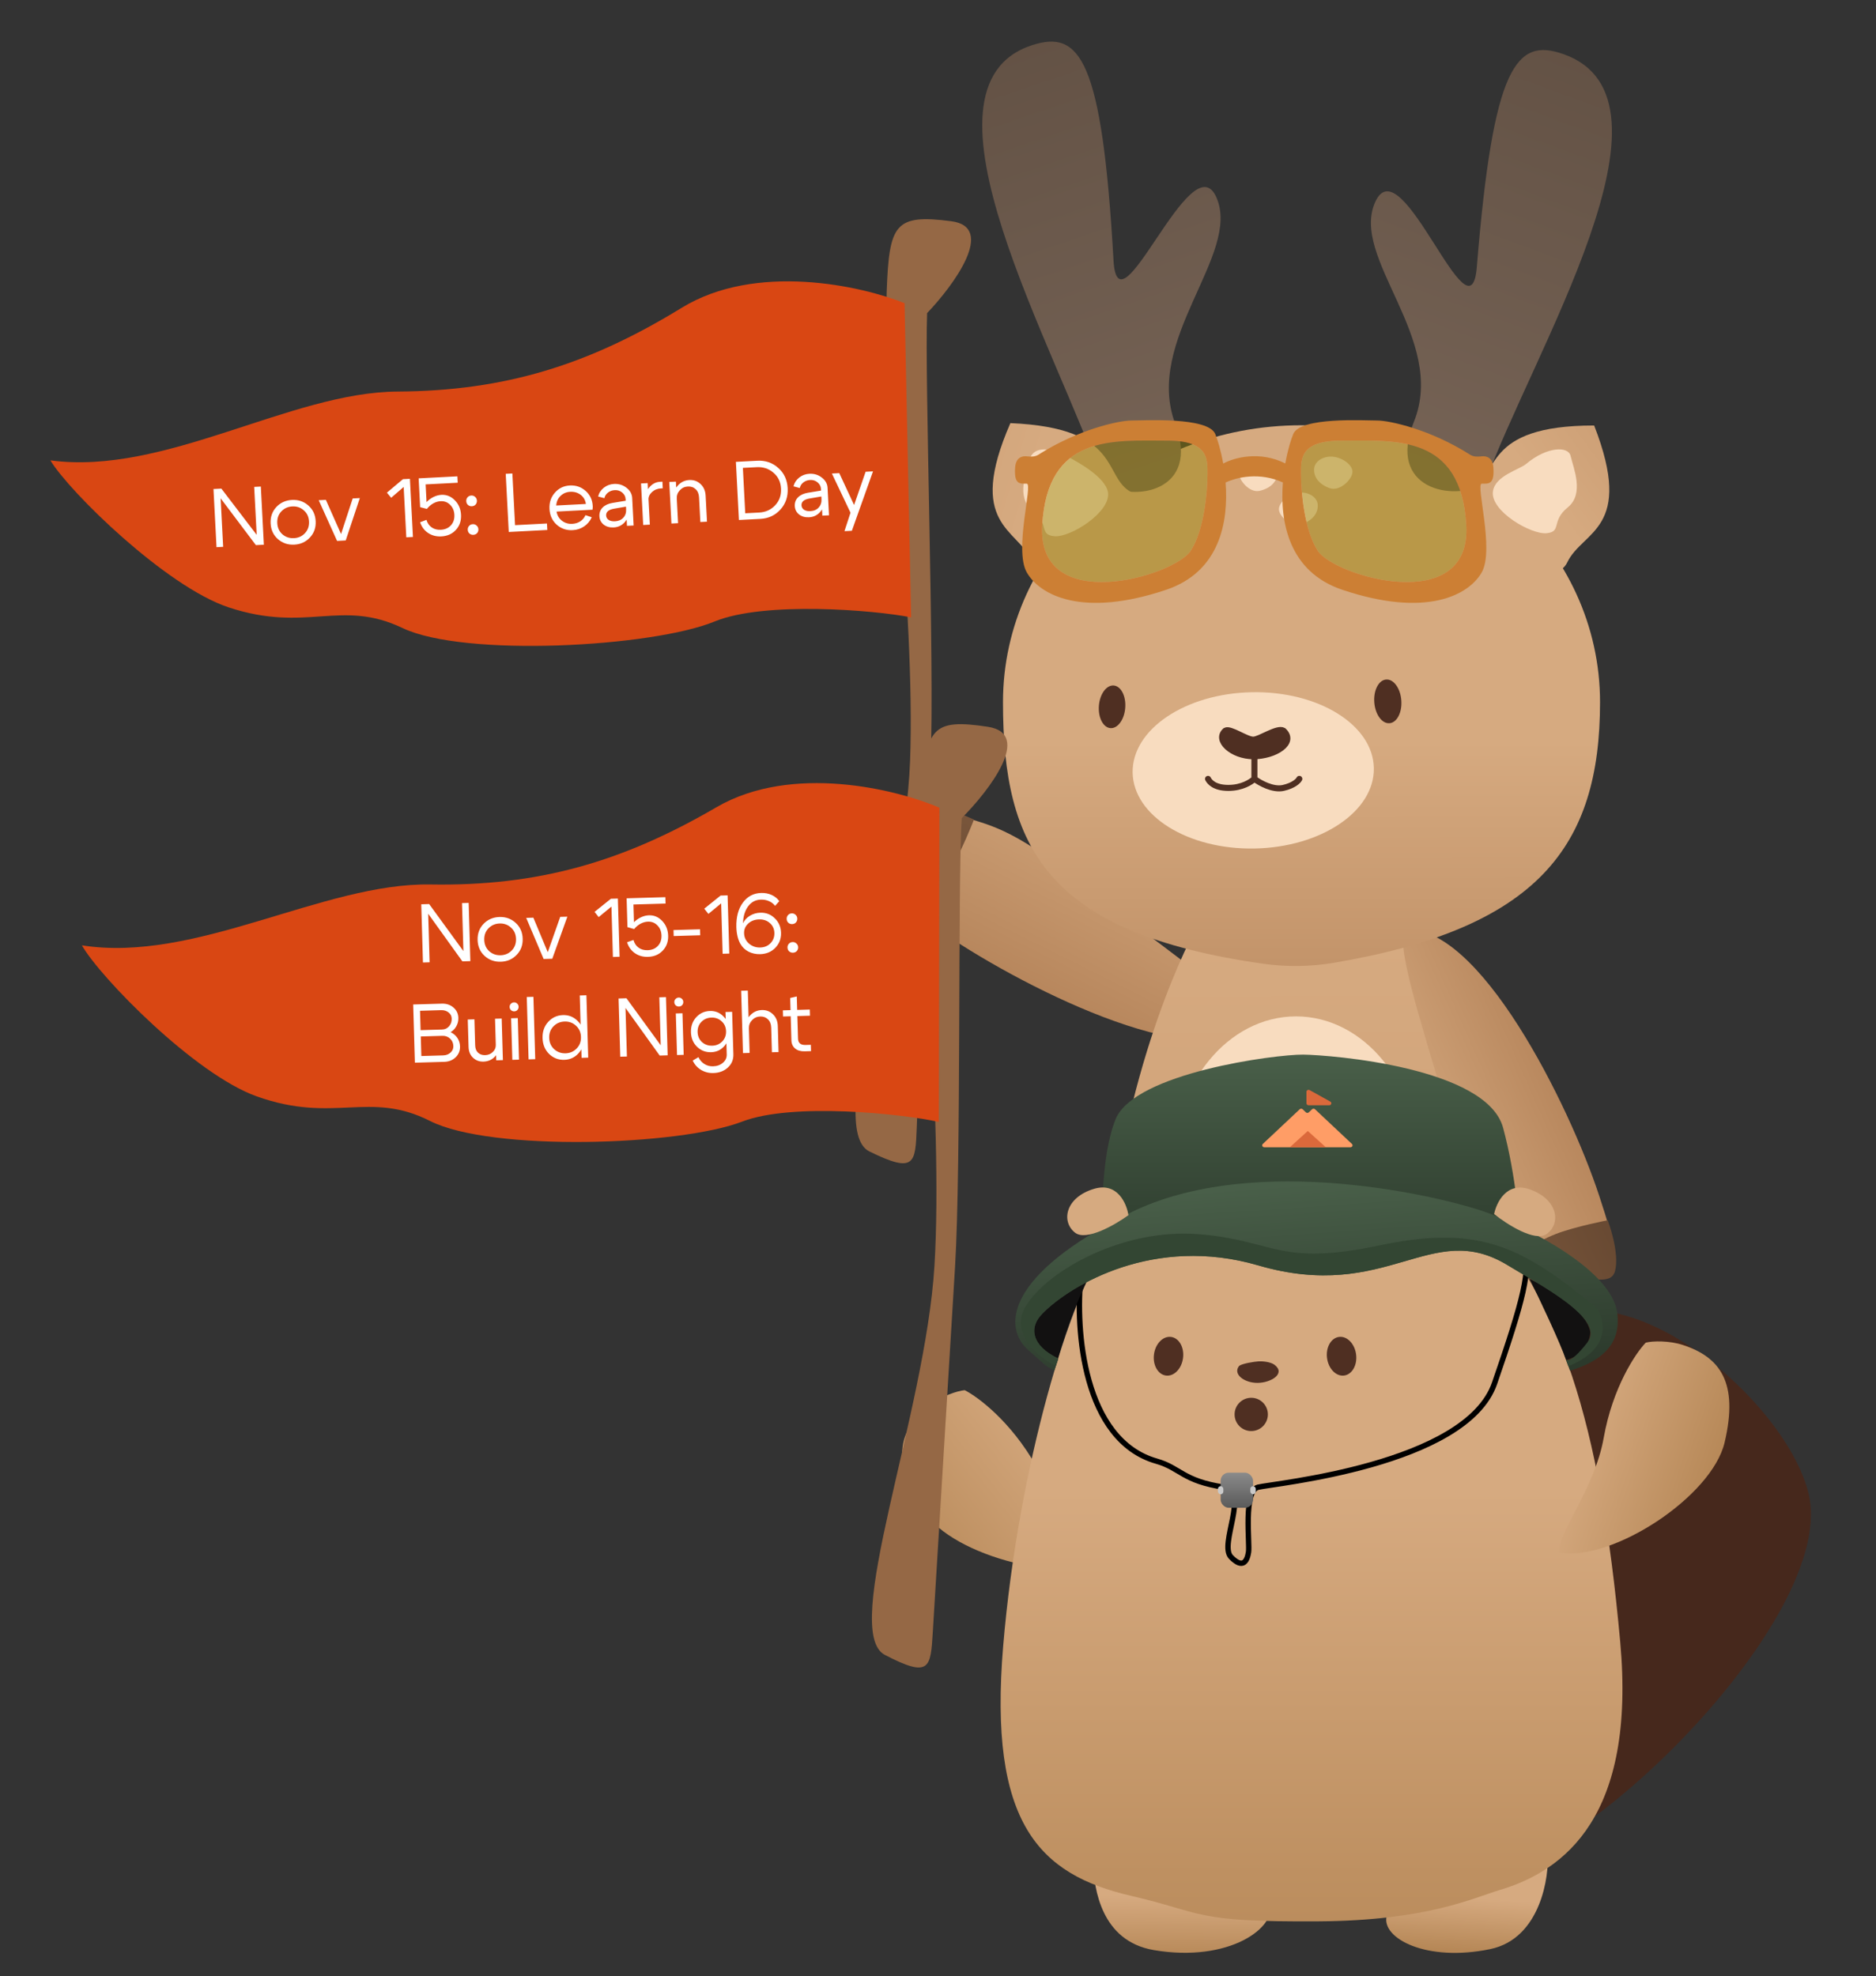<svg width="451" height="475" viewBox="0 0 451 475" fill="none" xmlns="http://www.w3.org/2000/svg">
<rect x="0" y="0" width="451" height="475" fill="#333333" stroke="none"/>
<path d="M225.336 223.286C243.903 236.382 287.855 258.921 301.168 246.472C297.592 239.5 277.449 226.54 259.982 212.329C242.676 198.249 236.98 198.356 231.306 196.193C226.316 193.939 226.813 199.37 223.983 203.243C216.071 214.067 203.152 207.639 225.336 223.286Z" fill="url(#paint0_linear_40_13383)"/>
<path d="M211.38 210.899C213.001 215.175 220.088 219.722 220.088 219.722C220.088 219.722 225.432 213.916 228.125 209.649C231.033 205.043 234.146 197.012 234.146 197.012C230.044 195.176 232.207 196.237 224.626 193.921C217.045 191.606 221.272 199.209 218.178 203.196C215.667 206.433 210.068 207.437 211.38 210.899Z" fill="url(#paint1_linear_40_13383)"/>
<path d="M264.965 327.527C264.567 275.55 280.011 238.558 285.781 226.591L338.549 225.771C347.408 247.293 358.213 270.008 359.017 326.066C359.648 370.075 357.615 396.771 342.226 395.376C338.276 395.018 329.515 395.205 327.544 393.669C323.588 390.587 319.51 340.635 321.112 331.177C321.112 331.177 318.357 333.395 312.435 333.487C306.513 333.579 306.149 332.497 303.805 331.446C305.238 340.332 302.172 390.301 292.92 395.376C290.044 396.953 288.199 395.376 285.114 395.376C276.045 395.376 265.462 392.499 264.965 327.527Z" fill="url(#paint2_linear_40_13383)"/>
<path d="M384.419 287.332C377.316 265.75 355.458 221.455 337.348 223.516C336.065 231.247 344.514 253.658 350.069 275.48C355.573 297.101 360.21 300.41 363.477 305.528C366.14 310.313 368.979 305.655 373.559 304.233C386.364 300.257 392.905 313.119 384.419 287.332Z" fill="url(#paint3_linear_40_13383)"/>
<path d="M388.241 305.604C389.491 301.205 386.514 293.328 386.514 293.328C386.514 293.328 378.763 294.801 374.056 296.619C368.975 298.582 361.686 303.171 361.686 303.171C363.884 307.091 362.78 304.95 367.484 311.33C372.188 317.71 373.33 309.087 378.191 307.731C382.137 306.631 387.23 309.165 388.241 305.604Z" fill="url(#paint4_linear_40_13383)"/>
<ellipse cx="311.568" cy="280.57" rx="29.612" ry="36.249" fill="#F8DCBF"/>
<path d="M384.656 168.781C384.656 203.585 369.665 223.099 320.759 231.424C315.1 232.387 309.27 232.465 303.586 231.656C251.496 224.236 241.124 203.696 241.124 168.781C241.124 132.023 273.254 102.224 312.89 102.224C352.525 102.224 384.656 132.023 384.656 168.781Z" fill="url(#paint5_linear_40_13383)"/>
<path d="M307.047 113.849C306.947 115.617 305.731 117.273 302.884 117.976C300.321 118.607 297.703 115.272 297.803 113.504C297.903 111.735 300.714 110.248 303.032 110.39C305.35 110.532 307.147 112.08 307.047 113.849Z" fill="#F8DCBF"/>
<path d="M315.918 112.716C315.818 114.485 316.839 116.278 319.588 117.322C322.061 118.262 325.038 115.27 325.138 113.501C325.238 111.733 322.613 109.913 320.295 109.771C317.978 109.629 316.018 110.948 315.918 112.716Z" fill="#F8DCBF"/>
<path d="M316.79 121.343C316.89 123.112 315.869 124.905 313.12 125.95C310.647 126.89 307.566 124.263 307.466 122.494C307.366 120.726 310.095 118.54 312.413 118.398C314.73 118.256 316.69 119.575 316.79 121.343Z" fill="#F8DCBF"/>
<path d="M375.84 13.003C406.504 23.776 368.347 84.703 356.939 116.273C349.152 120.709 333.377 117.466 339.884 101.459C348.017 81.45 324.318 61.949 330.674 48.416C337.029 34.883 353.486 83.291 355.038 64.178C358.985 15.565 364.551 9.037 375.84 13.003Z" fill="url(#paint6_linear_40_13383)"/>
<path d="M248.158 10.85C217.238 20.801 254.499 84.371 265.124 116.236C272.799 120.879 288.649 118.058 282.54 101.883C274.903 81.663 298.454 61.157 292.435 47.459C286.415 33.76 268.77 81.713 267.69 62.565C264.944 13.862 259.54 7.187 248.158 10.85Z" fill="url(#paint7_linear_40_13383)"/>
<path d="M242.904 101.711C232.173 126.286 244.664 127.016 248.052 134.824C252.502 145.078 279.075 121.962 272.027 118.34C264.979 114.719 270.055 102.868 242.904 101.711Z" fill="url(#paint8_linear_40_13383)"/>
<path d="M247.556 110.407C248.114 108.087 251.226 106.471 257.846 110.407C258.658 110.891 265.811 114.612 266.369 118.382C267.066 123.095 257.311 129.257 253.479 128.895C249.647 128.532 252.434 125.995 248.253 122.732C244.072 119.47 246.86 113.307 247.556 110.407Z" fill="#F8DCBF"/>
<path d="M383.242 102.281C392.996 127.294 380.487 127.49 376.795 135.147C371.945 145.204 346.304 120.975 353.489 117.657C360.673 114.338 356.068 102.281 383.242 102.281Z" fill="url(#paint9_linear_40_13383)"/>
<path d="M377.57 109.566C377.028 107.231 371.935 107.296 366.889 111.516C365.162 112.96 359.452 114.322 358.91 118.116C358.232 122.859 368.088 128.538 371.813 128.174C375.538 127.809 372.829 125.255 376.893 121.971C380.957 118.688 378.247 112.485 377.57 109.566Z" fill="#F8DCBF"/>
<ellipse cx="28.994" cy="18.783" rx="28.994" ry="18.783" transform="matrix(1 -0.019 0.018 1 271.954 166.948)" fill="#F8DCBF"/>
<path d="M267.73 165.088C268.46 165.151 269.13 165.691 269.601 166.614C270.07 167.532 270.316 168.784 270.207 170.151C270.098 171.518 269.657 172.712 269.049 173.536C268.438 174.366 267.692 174.784 266.963 174.721C266.234 174.658 265.564 174.118 265.092 173.195C264.623 172.277 264.379 171.025 264.488 169.658C264.596 168.291 265.036 167.098 265.644 166.273C266.255 165.443 267.001 165.025 267.73 165.088Z" fill="#4F2F22" stroke="#4F2F22" stroke-width="0.612"/>
<path d="M333.241 163.648C332.489 163.713 331.8 164.269 331.316 165.217C330.834 166.16 330.582 167.447 330.694 168.85C330.806 170.253 331.258 171.479 331.882 172.327C332.51 173.179 333.278 173.61 334.029 173.545C334.781 173.48 335.47 172.923 335.954 171.975C336.436 171.032 336.687 169.746 336.576 168.342C336.464 166.939 336.012 165.713 335.388 164.866C334.76 164.014 333.992 163.583 333.241 163.648Z" fill="#4F2F22" stroke="#4F2F22" stroke-width="0.612"/>
<path d="M301.343 181.788C296.172 181.788 291.987 177.893 294.599 175.626C295.797 174.965 299.683 177.873 301.343 177.801C302.919 177.732 307.07 174.794 308.534 175.626C311.67 178.526 306.513 181.788 301.343 181.788Z" fill="#4F2F22" stroke="#4F2F22" stroke-width="1.45" stroke-linecap="round"/>
<path d="M301.567 181.425V187.225M301.567 187.225C302.844 188.192 306.026 189.98 308.534 189.4C311.043 188.82 312.134 187.709 312.366 187.225M301.567 187.225C300.754 187.95 298.64 189.4 295.296 189.4C291.951 189.4 290.767 187.95 290.418 187.225" stroke="#4F2F22" stroke-width="1.45" stroke-linecap="round"/>
<path opacity="0.44" d="M322.392 105.928C312.411 105.928 312.771 110.449 312.771 114.001C312.771 118.092 313.578 127.5 316.806 132.409C320.841 138.545 353.739 148.233 352.498 126.273C351.257 104.313 335.428 105.928 322.392 105.928Z" fill="#948301"/>
<path opacity="0.44" d="M280.664 105.928C290.645 105.928 290.285 110.449 290.285 114.001C290.285 118.092 289.478 127.5 286.25 132.409C282.216 138.545 249.317 148.233 250.558 126.273C251.8 104.313 267.628 105.928 280.664 105.928Z" fill="#948301"/>
<path d="M310.909 104.312C312.648 100.18 327.978 101.084 331.083 101.084C334.057 101.084 343.875 103.219 353.43 109.311C354.205 109.804 355.175 109.82 356.086 109.703C357.391 109.535 358.839 109.994 359.016 112.387C359.326 116.585 357.774 116.262 356.222 116.262C354.672 116.265 359.325 132.086 356.222 137.576C353.118 143.066 342.876 148.556 322.703 141.774C309.788 137.433 307.684 125.414 308.413 115.972C302.833 113.449 297.449 114.677 294.643 115.981C295.37 125.422 293.264 137.434 280.353 141.774C260.18 148.556 249.937 143.066 246.833 137.576C243.73 132.086 248.385 116.262 246.833 116.262C245.282 116.262 243.73 116.584 244.041 112.387C244.218 109.994 245.666 109.535 246.97 109.703C247.881 109.82 248.852 109.804 249.626 109.311C259.181 103.219 268.998 101.084 271.973 101.084C275.077 101.084 290.407 100.18 292.147 104.312C292.692 105.609 293.491 108.187 294.064 111.428C296.738 109.992 302.796 108.313 308.995 111.404C309.567 108.174 310.365 105.606 310.909 104.312ZM280.664 105.928C267.628 105.928 251.8 104.313 250.558 126.272C249.317 148.232 282.215 138.545 286.25 132.409C289.478 127.5 290.285 118.092 290.285 114.001C290.285 110.449 290.644 105.928 280.664 105.928ZM352.498 126.272C351.256 104.313 335.427 105.928 322.392 105.928C312.411 105.928 312.771 110.449 312.771 114.001C312.771 118.092 313.578 127.5 316.806 132.409C320.842 138.545 353.739 148.232 352.498 126.272Z" fill="#CC7F34"/>
<mask id="mask0_40_13383" style="mask-type:alpha" maskUnits="userSpaceOnUse" x="267" y="357" width="32" height="36">
<path d="M276.327 359.928C274.575 360.104 273.369 361.047 272.984 361.496C270.271 362.262 269.384 365.076 269.28 366.387C271.091 373.189 269.972 374.945 270.136 376.983C270.301 379.02 269.165 380.572 267.848 383.785C266.794 386.356 268.485 390.363 268.524 392.14C284.977 392.789 291.972 392.183 295.858 390.834L298.607 385.834C296.977 385.176 297.052 378.307 296.96 377.166C296.845 375.74 296.877 368.342 296.844 364.031C296.818 360.583 294.1 359.993 292.744 360.129C290.636 357.465 286.553 357.67 283.737 357.952C280.921 358.235 278.517 359.708 276.327 359.928Z" fill="#BF5C5C"/>
</mask>
<g mask="url(#mask0_40_13383)">
<path d="M276.327 359.928C274.575 360.104 273.369 361.047 272.984 361.496C270.271 362.262 269.384 365.076 269.28 366.387C271.091 373.189 269.972 374.945 270.136 376.983C270.301 379.02 269.165 380.572 267.848 383.785C266.794 386.356 268.485 390.363 268.524 392.14C284.977 392.789 291.972 392.183 295.858 390.834L298.607 385.834C296.977 385.176 297.052 378.307 296.96 377.166C296.845 375.74 296.877 368.342 296.844 364.031C296.818 360.583 294.1 359.993 292.744 360.129C290.636 357.465 286.553 357.67 283.737 357.952C280.921 358.235 278.517 359.708 276.327 359.928Z" fill="#754C23"/>
<path d="M275.514 362.632C273.248 362.442 272.74 363.046 272.769 363.371L271.465 391.805L284.692 394.307L297.673 390.183L295.297 363.804L293.682 361.487C289.151 361.896 289.444 364.337 290.39 374.839C291.336 385.342 288.177 385.38 284.692 385.694C281.206 386.008 278.286 384.794 278.495 375.418C278.705 366.043 278.346 362.869 275.514 362.632Z" fill="#694624"/>
</g>
<path d="M275.843 383.278C275.604 377.833 275.116 371.756 275.158 367.207C274.292 366.772 265.261 371.236 265.37 373.732C265.507 376.851 266.458 384.873 266.458 390.769C266.458 396.585 267.033 397.839 267.108 399.541C267.182 401.242 292.508 399.561 295.043 399.45C297.578 399.338 303.931 400.366 302.707 397.294C301.484 394.222 302.42 389.208 302.345 387.506C302.285 386.145 301.916 375.541 302.012 372.221C300.289 368.792 294.507 362.829 294.007 364.67C293.383 366.97 294.318 380.473 293.419 384.775C292.519 389.077 276.142 390.085 275.843 383.278Z" fill="#754C23"/>
<path d="M299.002 389.774C299.696 388.825 301.604 389.558 302.471 390.043C302.533 393.256 302.741 394.909 302.837 395.335L297.17 393.392C299.58 392.325 298.134 390.96 299.002 389.774Z" fill="#754C23" stroke="#5C3915" stroke-width="0.362"/>
<path d="M265.37 395.48C266.24 394.04 266.216 389.563 266.095 387.505C266.216 387.763 266.675 388.277 267.545 388.277C268.633 388.277 269.358 389.049 269.72 391.621C270.59 393.268 271.653 393.765 271.895 393.937L265.37 395.48Z" fill="#754C23" stroke="#5C3915" stroke-width="0.362"/>
<path d="M265.744 394.642C263.72 395.925 264.901 399.582 265.744 400.919H303.432C303.794 394.234 303.338 395.444 297.193 393.037C291.048 390.631 282.372 389.828 274.42 392.502C266.467 395.176 268.275 393.037 265.744 394.642Z" fill="#754C23" stroke="#5C3915" stroke-width="0.362"/>
<mask id="mask1_40_13383" style="mask-type:alpha" maskUnits="userSpaceOnUse" x="293" y="360" width="10" height="24">
<path d="M293.746 375.499L293.664 363.169C294.235 361.845 296.42 359.497 300.6 360.697C305.824 362.198 300.609 368.002 302.405 376.722L302.449 383.25C302.224 383.455 301.105 383.506 298.425 382.071C296.675 380.241 293.766 378.4 293.746 375.499Z" fill="#D9D9D9"/>
</mask>
<g mask="url(#mask1_40_13383)">
<path d="M293.746 375.499L293.664 363.169C294.235 361.845 296.42 359.497 300.6 360.697C305.824 362.198 300.609 368.002 302.405 376.722L302.449 383.25C302.224 383.455 301.153 383.6 298.546 381.762L298.527 381.749C296.389 380.242 293.766 378.392 293.746 375.499Z" fill="#754C23" stroke="#5C3915" stroke-width="0.725"/>
<path d="M303.255 370.56C301.379 364.268 296.097 363.666 293.691 364.152L291.677 362.803L295.316 357.899L304.678 360.325L303.255 370.56Z" fill="#553F2B"/>
</g>
<mask id="mask2_40_13383" style="mask-type:alpha" maskUnits="userSpaceOnUse" x="263" y="361" width="13" height="23">
<path d="M275.227 375.902V363.955C274.589 362.627 271.36 360.21 266.767 361.368C261.025 362.817 264.758 367.213 265.563 375.902V376.213V383.506C266.149 383.592 268.364 383.557 269.318 382.73C271.232 380.919 275.227 378.799 275.227 375.902Z" fill="#D9D9D9"/>
</mask>
<g mask="url(#mask2_40_13383)">
<path d="M275.227 375.902V363.955C274.589 362.627 271.36 360.21 266.767 361.368C261.025 362.817 264.758 367.213 265.563 375.902V376.213V383.506C266.149 383.592 268.364 383.557 269.318 382.73C271.232 380.919 275.227 378.799 275.227 375.902Z" fill="#754C23" stroke="#5C3915" stroke-width="0.725"/>
<path d="M263.582 370.78C265.42 364.4 271.622 363.53 274.494 363.892L276.791 362.442L272.197 357.73L261.285 360.63L263.582 370.78Z" fill="#553F2B"/>
</g>
<path d="M296.183 366.119C291.833 370.693 279.647 366.346 272.863 370.693" stroke="black" stroke-width="0.725"/>
<path d="M294.338 380.626C295.088 381.199 293.916 382.676 283.232 383.993C279.62 384.386 273.203 385.152 275.883 386.782" stroke="black" stroke-width="0.725"/>
<path d="M274.795 382.069C277.333 383.882 283.177 384.26 285.797 384.44C289.072 384.666 294.264 384.247 294.37 386.782" stroke="black" stroke-width="0.725"/>
<path d="M295.097 375.544C295.59 376.028 294.502 377.166 285.173 378.16C275.844 379.155 273.809 380.347 274.088 381.344" stroke="black" stroke-width="0.725"/>
<path d="M274.07 376.269C276.97 378.807 284.937 377.935 290.176 378.297C295.416 378.658 295.821 380.238 295.368 380.982" stroke="black" stroke-width="0.725"/>
<path d="M272.621 366.126C274.796 369.382 295.458 366.126 296.183 370.107" stroke="black" stroke-width="0.725"/>
<path d="M272.62 365.394C270.808 362.494 296.908 361.769 296.545 365.394" stroke="black" stroke-width="0.725"/>
<path d="M273.345 371.194C275.158 374.457 292.161 371.982 295.457 374.457" stroke="black" stroke-width="0.725"/>
<path d="M273.708 375.181C274.764 374.412 275.802 373.672 284.582 373.369C291.255 373.139 295.604 371.098 296.182 370.469" stroke="black" stroke-width="0.725"/>
<path d="M295.911 381.377C295.816 379.93 294.12 379.921 293.284 380.097L293.017 381.567C293.847 380.931 294.842 381.689 295.235 382.148L295.911 381.377Z" fill="#A4A9A3"/>
<path d="M295.182 387.749C295.483 386.33 293.853 385.861 293.001 385.804L292.345 387.147C293.317 386.76 294.068 387.76 294.323 388.308L295.182 387.749Z" fill="#A4A9A3"/>
<path d="M273.382 382.103C273.455 380.655 275.151 380.62 275.989 380.784L276.278 382.25C275.439 381.627 274.456 382.4 274.069 382.864L273.382 382.103Z" fill="#A4A9A3"/>
<path d="M274.987 387.543C274.8 386.105 276.461 385.766 277.316 385.776L277.863 387.167C276.925 386.705 276.097 387.641 275.8 388.168L274.987 387.543Z" fill="#A4A9A3"/>
<path d="M264.772 400.134C267.925 400.387 273.132 398.451 275.52 397.294C271.579 401.712 264.055 402.028 263.338 401.397C262.765 400.892 264.055 400.239 264.772 400.134Z" fill="#5C4A36"/>
<path d="M303.795 399.717C299.445 400.976 294.249 398.143 292.195 396.569C295.095 402.613 301.62 402.025 304.52 400.976C304.52 400.472 304.036 399.927 303.795 399.717Z" fill="#5C4A36"/>
<path d="M275.575 396.792C272.371 400.537 265.746 401.083 263.197 400.888C263.163 402.351 263.552 405.394 265.382 405.862C270.624 407.734 271.692 405.082 271.571 403.521C274.774 407.734 278.002 406.252 279.216 404.984C282.128 408.203 285.405 405.569 285.769 404.984C286.06 404.516 287.589 404.789 288.317 404.984C290.938 408.261 295.234 406.154 297.054 404.691C297.928 406.096 299.845 406.447 300.695 406.447C305.355 406.681 305.549 402.838 305.063 400.888C301.787 400.888 296.69 402.351 292.322 396.792C287.953 391.232 279.58 392.11 275.575 396.792Z" fill="#735E48"/>
<path d="M271.291 366.134C271.532 364.704 273.22 364.867 274.034 365.126L274.151 366.617C273.389 365.9 272.323 366.553 271.885 366.97L271.291 366.134Z" fill="#A4A9A3"/>
<path d="M297.412 365.902C297.047 364.499 295.379 364.809 294.591 365.139L294.606 366.633C295.302 365.853 296.421 366.41 296.893 366.787L297.412 365.902Z" fill="#A4A9A3"/>
<path d="M297.428 370.494C297.253 369.054 295.559 369.138 294.734 369.36L294.549 370.843C295.343 370.162 296.377 370.864 296.795 371.301L297.428 370.494Z" fill="#A4A9A3"/>
<path d="M296.59 375.579C296.545 374.13 294.85 374.062 294.008 374.209L293.692 375.67C294.543 375.063 295.511 375.855 295.888 376.326L296.59 375.579Z" fill="#A4A9A3"/>
<path d="M271.883 370.948C272.204 369.534 273.88 369.79 274.678 370.095L274.711 371.589C273.991 370.831 272.89 371.424 272.43 371.815L271.883 370.948Z" fill="#A4A9A3"/>
<path d="M272.644 376.304C272.693 374.855 274.387 374.79 275.229 374.939L275.543 376.401C274.692 375.792 273.723 376.582 273.345 377.053L272.644 376.304Z" fill="#A4A9A3"/>
<mask id="mask3_40_13383" style="mask-type:alpha" maskUnits="userSpaceOnUse" x="325" y="357" width="32" height="36">
<path d="M347.937 359.929C349.689 360.105 350.896 361.047 351.28 361.497C353.993 362.262 354.88 365.076 354.984 366.388C353.173 373.19 354.292 374.945 354.128 376.983C353.963 379.021 355.099 380.573 356.416 383.786C357.47 386.357 355.779 390.364 355.741 392.14C339.287 392.789 332.293 392.183 328.407 390.835L325.657 385.834C327.287 385.176 327.212 378.308 327.304 377.167C327.419 375.74 327.387 368.342 327.42 364.032C327.446 360.584 330.164 359.994 331.52 360.13C333.628 357.466 337.712 357.67 340.527 357.953C343.343 358.235 345.747 359.709 347.937 359.929Z" fill="#BF5C5C"/>
</mask>
<g mask="url(#mask3_40_13383)">
<path d="M347.937 359.929C349.689 360.105 350.896 361.047 351.28 361.497C353.993 362.262 354.88 365.076 354.984 366.388C353.173 373.19 354.292 374.945 354.128 376.983C353.963 379.021 355.099 380.573 356.416 383.786C357.47 386.357 355.779 390.364 355.741 392.14C339.287 392.789 332.293 392.183 328.407 390.835L325.657 385.834C327.287 385.176 327.212 378.308 327.304 377.167C327.419 375.74 327.387 368.342 327.42 364.032C327.446 360.584 330.164 359.994 331.52 360.13C333.628 357.466 337.712 357.67 340.527 357.953C343.343 358.235 345.747 359.709 347.937 359.929Z" fill="#754C23"/>
<path d="M348.751 362.632C351.017 362.442 351.524 363.046 351.495 363.372L352.799 391.805L339.572 394.307L326.591 390.183L328.968 363.805L330.582 361.488C335.113 361.896 334.82 364.337 333.874 374.84C332.928 385.342 336.087 385.381 339.572 385.695C343.058 386.009 345.978 384.794 345.769 375.419C345.559 366.043 345.918 362.869 348.751 362.632Z" fill="#694624"/>
</g>
<path d="M348.421 383.278C348.66 377.833 349.149 371.756 349.106 367.207C349.972 366.772 359.004 371.236 358.894 373.732C358.757 376.851 357.806 384.873 357.806 390.769C357.806 396.585 357.231 397.839 357.157 399.541C357.082 401.242 331.756 399.561 329.221 399.45C326.686 399.338 320.333 400.366 321.557 397.294C322.78 394.222 321.845 389.208 321.919 387.506C321.979 386.145 322.348 375.541 322.252 372.221C323.975 368.792 329.757 362.829 330.257 364.67C330.881 366.97 329.946 380.473 330.845 384.775C331.745 389.077 348.122 390.085 348.421 383.278Z" fill="#754C23"/>
<path d="M325.262 389.774C324.568 388.825 322.66 389.558 321.793 390.043C321.731 393.256 321.523 394.909 321.427 395.335L327.094 393.392C324.684 392.325 326.13 390.96 325.262 389.774Z" fill="#754C23" stroke="#5C3915" stroke-width="0.362"/>
<path d="M358.894 395.481C358.024 394.04 358.048 389.564 358.169 387.506C358.048 387.763 357.589 388.278 356.719 388.278C355.632 388.278 354.907 389.049 354.544 391.622C353.674 393.268 352.611 393.766 352.369 393.937L358.894 395.481Z" fill="#754C23" stroke="#5C3915" stroke-width="0.362"/>
<path d="M358.52 394.642C360.544 395.925 359.363 399.582 358.52 400.919H320.832C320.47 394.234 320.926 395.444 327.071 393.037C333.217 390.631 341.892 389.828 349.845 392.502C357.797 395.176 355.99 393.037 358.52 394.642Z" fill="#754C23" stroke="#5C3915" stroke-width="0.362"/>
<mask id="mask4_40_13383" style="mask-type:alpha" maskUnits="userSpaceOnUse" x="321" y="360" width="10" height="24">
<path d="M330.518 375.499L330.6 363.169C330.03 361.845 327.844 359.497 323.664 360.697C318.44 362.198 323.656 368.002 321.859 376.722L321.816 383.25C322.04 383.455 323.16 383.506 325.839 382.071C327.589 380.241 330.498 378.4 330.518 375.499Z" fill="#D9D9D9"/>
</mask>
<g mask="url(#mask4_40_13383)">
<path d="M330.518 375.499L330.6 363.169C330.03 361.845 327.844 359.497 323.664 360.697C318.44 362.198 323.656 368.002 321.859 376.722L321.816 383.25C322.04 383.455 323.111 383.6 325.718 381.762L325.737 381.749C327.875 380.242 330.498 378.392 330.518 375.499Z" fill="#754C23" stroke="#5C3915" stroke-width="0.725"/>
<path d="M321.009 370.56C322.886 364.268 328.168 363.666 330.574 364.152L332.587 362.803L328.948 357.899L319.587 360.325L321.009 370.56Z" fill="#553F2B"/>
</g>
<mask id="mask5_40_13383" style="mask-type:alpha" maskUnits="userSpaceOnUse" x="349" y="361" width="12" height="23">
<path d="M349.037 375.902V363.955C349.675 362.627 352.904 360.21 357.498 361.368C363.239 362.817 359.506 367.213 358.701 375.902V376.213V383.506C358.115 383.592 355.9 383.557 354.946 382.73C353.032 380.919 349.037 378.799 349.037 375.902Z" fill="#D9D9D9"/>
</mask>
<g mask="url(#mask5_40_13383)">
<path d="M349.037 375.902V363.955C349.675 362.627 352.904 360.21 357.498 361.368C363.239 362.817 359.506 367.213 358.701 375.902V376.213V383.506C358.115 383.592 355.9 383.557 354.946 382.73C353.032 380.919 349.037 378.799 349.037 375.902Z" fill="#754C23" stroke="#5C3915" stroke-width="0.725"/>
<path d="M360.682 370.78C358.844 364.4 352.642 363.53 349.77 363.892L347.473 362.442L352.068 357.73L362.98 360.63L360.682 370.78Z" fill="#553F2B"/>
</g>
<path d="M328.082 366.12C332.432 370.694 344.617 366.346 351.402 370.694" stroke="black" stroke-width="0.725"/>
<path d="M329.926 380.627C329.177 381.2 330.348 382.676 341.032 383.994C344.644 384.386 351.062 385.153 348.381 386.782" stroke="black" stroke-width="0.725"/>
<path d="M349.469 382.07C346.931 383.882 341.087 384.26 338.467 384.441C335.192 384.667 330 384.247 329.894 386.782" stroke="black" stroke-width="0.725"/>
<path d="M329.167 375.545C328.673 376.028 329.762 377.166 339.091 378.161C348.42 379.156 350.454 380.348 350.176 381.344" stroke="black" stroke-width="0.725"/>
<path d="M350.194 376.27C347.294 378.807 339.327 377.936 334.088 378.297C328.848 378.659 328.443 380.238 328.896 380.983" stroke="black" stroke-width="0.725"/>
<path d="M351.644 366.127C349.469 369.382 328.806 366.127 328.081 370.107" stroke="black" stroke-width="0.725"/>
<path d="M351.644 365.395C353.456 362.495 327.357 361.77 327.719 365.395" stroke="black" stroke-width="0.725"/>
<path d="M350.918 371.195C349.106 374.457 332.102 371.983 328.806 374.457" stroke="black" stroke-width="0.725"/>
<path d="M350.556 375.182C349.5 374.412 348.462 373.673 339.681 373.37C333.009 373.14 328.66 371.099 328.081 370.47" stroke="black" stroke-width="0.725"/>
<path d="M328.353 381.377C328.448 379.93 330.144 379.921 330.98 380.097L331.246 381.567C330.416 380.931 329.422 381.689 329.028 382.148L328.353 381.377Z" fill="#A4A9A3"/>
<path d="M329.082 387.749C328.781 386.33 330.411 385.861 331.264 385.804L331.919 387.147C330.947 386.76 330.196 387.76 329.941 388.308L329.082 387.749Z" fill="#A4A9A3"/>
<path d="M350.882 382.103C350.808 380.655 349.113 380.62 348.274 380.784L347.986 382.25C348.825 381.627 349.808 382.4 350.195 382.864L350.882 382.103Z" fill="#A4A9A3"/>
<path d="M349.276 387.543C349.464 386.105 347.802 385.766 346.948 385.776L346.401 387.167C347.339 386.705 348.167 387.641 348.464 388.168L349.276 387.543Z" fill="#A4A9A3"/>
<path d="M359.493 400.135C356.34 400.387 351.133 398.452 348.744 397.294C352.686 401.713 360.209 402.028 360.926 401.397C361.499 400.892 360.209 400.24 359.493 400.135Z" fill="#5C4A36"/>
<path d="M320.469 399.717C324.819 400.976 330.015 398.143 332.069 396.569C329.169 402.613 322.644 402.026 319.745 400.976C319.745 400.473 320.228 399.927 320.469 399.717Z" fill="#5C4A36"/>
<path d="M348.689 396.792C351.893 400.537 358.518 401.083 361.067 400.888C361.101 402.351 360.712 405.394 358.883 405.862C353.64 407.734 352.572 405.082 352.694 403.521C349.49 407.734 346.262 406.252 345.049 404.984C342.136 408.203 338.86 405.569 338.496 404.984C338.204 404.516 336.675 404.789 335.947 404.984C333.326 408.261 329.03 406.154 327.21 404.691C326.336 406.096 324.419 406.447 323.569 406.447C318.91 406.681 318.715 402.838 319.201 400.888C322.477 400.888 327.574 402.351 331.943 396.792C336.311 391.232 344.684 392.11 348.689 396.792Z" fill="#735E4A"/>
<path d="M352.973 366.135C352.732 364.705 351.044 364.867 350.23 365.127L350.114 366.617C350.875 365.9 351.941 366.554 352.379 366.97L352.973 366.135Z" fill="#A4A9A3"/>
<path d="M326.852 365.903C327.218 364.5 328.885 364.809 329.673 365.139L329.658 366.634C328.963 365.853 327.843 366.411 327.371 366.787L326.852 365.903Z" fill="#A4A9A3"/>
<path d="M326.836 370.494C327.011 369.055 328.705 369.138 329.53 369.36L329.715 370.843C328.921 370.163 327.887 370.865 327.469 371.301L326.836 370.494Z" fill="#A4A9A3"/>
<path d="M327.674 375.579C327.72 374.13 329.414 374.063 330.256 374.21L330.572 375.671C329.721 375.064 328.753 375.855 328.376 376.327L327.674 375.579Z" fill="#A4A9A3"/>
<path d="M352.381 370.948C352.061 369.534 350.384 369.79 349.586 370.095L349.553 371.589C350.273 370.831 351.374 371.424 351.834 371.815L352.381 370.948Z" fill="#A4A9A3"/>
<path d="M351.62 376.304C351.571 374.855 349.877 374.791 349.035 374.94L348.722 376.401C349.572 375.793 350.541 376.582 350.92 377.053L351.62 376.304Z" fill="#A4A9A3"/>
<path d="M358.26 468.529C370.518 465.982 372.459 450.662 372.045 445.737C359.442 447.354 334.292 456.473 333.34 460.68C332.149 465.938 342.939 471.713 358.26 468.529Z" fill="url(#paint10_linear_40_13383)"/>
<path d="M277.387 468.765C264.731 466.605 263.073 454.09 262.749 447.992C275.784 447.391 303.699 452.192 305.301 457.135C307.305 463.312 295.464 471.85 277.387 468.765Z" fill="url(#paint11_linear_40_13383)"/>
<path d="M348.564 449.573C369.354 459.914 441.897 391.241 434.88 359.435C429.518 335.131 381.703 295.427 362.724 326.135C339.001 364.521 322.577 436.648 348.564 449.573Z" fill="#46281C"/>
<path d="M221.963 363.15C229.201 374.388 256.976 381.174 268.347 374.855C267.554 370.592 255.15 363.155 249.101 352.434C243.052 341.714 235.123 335.792 231.914 334.171C230.094 334.345 226.375 335.603 223.688 337.655C216.179 343.389 213.901 350.633 221.963 363.15Z" fill="url(#paint12_linear_40_13383)"/>
<path d="M241.169 395.672C244.782 352.545 257.308 311.125 266.281 298.943C266.281 298.943 281.928 280.649 303.791 278.663C343.562 275.051 354.875 290.897 354.875 290.897C374.949 311.872 384.676 341.471 389.509 394.691C393.303 436.472 376.234 449.675 360.499 454.335C354.298 456.172 343.199 461.683 317.011 461.856C286.661 462.056 289.685 459.856 271.879 455.716C249.835 450.59 237.59 438.377 241.169 395.672Z" fill="url(#paint13_linear_40_13383)"/>
<path d="M414.598 346.77C411.511 359.775 387.638 375.405 374.851 373.223C374.185 368.94 383.388 357.803 385.528 345.682C387.668 333.561 393.164 325.34 395.645 322.745C397.414 322.305 401.329 322.255 404.534 323.297C413.495 326.211 418.035 332.285 414.598 346.77Z" fill="url(#paint14_linear_40_13383)"/>
<path d="M302.316 332.421C299.07 332.434 296.296 330.277 297.902 328.332C298.644 327.765 301.521 327.312 302.562 327.246C303.55 327.184 305.472 327.368 306.404 328.076C309.175 330.181 305.562 332.407 302.316 332.421Z" fill="#4F2F22"/>
<circle cx="300.802" cy="340" r="4" fill="#4F2F22"/>
<ellipse cx="280.915" cy="326.012" rx="3.52" ry="4.684" transform="rotate(7.66 280.915 326.012)" fill="#4F2F22"/>
<ellipse cx="3.52" cy="4.684" rx="3.52" ry="4.684" transform="matrix(-0.991 0.133 0.133 0.991 325.384 320.901)" fill="#4F2F22"/>
<path d="M259.823 306.893C258.522 319.577 260.344 346.205 278.042 351.239C283.802 352.877 284.302 356 294.302 357.5C300.422 358.418 293.001 371.283 295.929 374.28C298.857 377.276 299.833 375.179 300.158 373.081C300.484 370.984 298.857 358.399 302.436 357.5C306.014 356.601 352.47 352.276 359.302 332.5C366.134 312.724 368.363 304.471 366.085 300.276" stroke="black" stroke-width="1.298"/>
<rect x="293.451" y="354" width="7.79" height="8.439" rx="1.948" fill="url(#paint15_linear_40_13383)"/>
<rect x="292.802" y="357.246" width="1.298" height="1.948" rx="0.649" fill="#C9C9C9"/>
<rect x="300.592" y="357.246" width="1.298" height="1.948" rx="0.649" fill="#C9C9C9"/>
<path d="M268.219 268.989C264.562 277.857 264.734 294.189 265.277 301.247C270.996 298.586 288.495 291.474 312.884 291.734C336.263 291.984 358.109 296.794 365.497 300.09C365.424 295.264 364.494 282.71 361.352 271.097C357.425 256.58 319.972 253.583 313.292 253.511C306.612 253.44 272.791 257.904 268.219 268.989Z" fill="url(#paint16_linear_40_13383)"/>
<path d="M254.236 326.892C256.639 318.437 259.909 310.708 261.243 308.066C258.129 309.607 251.3 314.011 248.898 317.974C246.495 321.938 251.456 325.571 254.236 326.892Z" fill="#121111"/>
<path d="M376.471 326.892C375.172 322.997 369.979 311.961 367.707 307.417C379.132 312.61 382.205 318.236 382.313 320.4C381.794 324.814 378.202 326.567 376.471 326.892Z" fill="#121111"/>
<path d="M250.69 315.642C247.224 319.054 247.971 323.507 254.427 326.567L253.453 329.489C250.414 327.655 252.293 328.944 247.286 324.62C241.027 319.214 241.489 306.511 271.672 291.543C301.854 276.576 347.751 287.874 357.645 291.543C367.538 295.213 387.494 305.304 388.805 315.642C389.779 323.322 384.791 327.256 377.444 329.489L376.471 326.892C376.471 326.676 377.25 328.385 381.664 322.672C386.078 316.96 369.979 308.752 362.513 304.171C344.012 292.819 333.625 313.259 302.465 304.171C277.537 296.9 257.562 308.789 250.69 315.642Z" fill="url(#paint17_linear_40_13383)"/>
<path d="M246.637 313.908C251.83 305.469 270.007 295.082 288.508 296.705C307.009 298.328 307.334 304.495 332.003 299.301C356.671 294.108 366.733 300.6 383.287 313.908C384.899 315.204 389.072 323.53 377.041 328.414L376.471 326.891C376.472 326.677 377.252 328.381 381.664 322.671C386.077 316.959 369.979 308.751 362.514 304.17C344.012 292.818 333.625 313.259 302.465 304.17C277.537 296.9 257.561 308.788 250.689 315.641C247.224 319.053 247.971 323.506 254.427 326.567L253.823 328.375C249.567 326.206 242.572 320.512 246.637 313.908Z" fill="#334633"/>
<path d="M325.011 274.982C325.323 275.275 325.102 275.778 324.661 275.778H303.936C303.495 275.778 303.274 275.275 303.586 274.982L312.46 266.645C312.654 266.462 312.969 266.464 313.163 266.647L313.939 267.387C314.132 267.571 314.448 267.572 314.642 267.389L315.435 266.643C315.628 266.461 315.942 266.461 316.135 266.643L325.011 274.982Z" fill="#FF9D66"/>
<path d="M310.088 275.778L314.397 271.863L318.731 275.778H310.088Z" fill="#DB693B"/>
<path d="M319.811 264.8C320.255 265.047 320.068 265.683 319.552 265.683H314.585C314.304 265.683 314.077 265.471 314.077 265.208V262.45C314.077 262.082 314.505 261.854 314.844 262.042L319.811 264.8Z" fill="#DB693B"/>
<path d="M263.054 285.76C268.629 284.115 270.861 289.305 271.28 292.106C268.13 294.393 261.153 298.436 258.442 296.308C255.053 293.648 256.085 287.818 263.054 285.76Z" fill="#D6AA80"/>
<path d="M367.705 285.882C362.213 283.979 359.742 289.06 359.193 291.838C362.233 294.269 369.015 298.632 371.822 296.632C375.331 294.133 374.571 288.261 367.705 285.882Z" fill="#D6AA80"/>
<path d="M228.682 53.177C239.537 54.582 229.339 68.49 222.883 75.268C222.27 91.359 224.677 158.388 223.735 183.144L220.39 271.026C220.06 279.69 219.966 282.166 209.014 276.791C198.062 271.416 217.417 218.851 218.784 182.955C220.15 147.06 212.556 86.031 213.169 69.94C213.781 53.849 215.114 51.421 228.682 53.177Z" fill="#956845"/>
<path d="M163.865 74C181.747 63.031 207.045 68.682 217.46 72.879L219.039 148.407C210.265 146.643 183.767 144.471 171.796 149.395C156.833 155.55 111.607 158.054 96.764 150.964C81.92 143.874 73.754 152.224 54.957 145.996C39.919 141.014 16.645 118.227 12.118 110.662C39.6 114.372 69.762 94.274 95.575 94.123C121.388 93.973 141.513 87.71 163.865 74Z" fill="#D94713"/>
<path d="M52.05 131.533L51.322 117.552L53.22 117.454L61.709 128.568L61.109 117.043L62.707 116.96L63.434 130.941L61.517 131.041L53.041 119.786L53.647 131.45L52.05 131.533ZM67.616 122.953C66.921 123.697 66.602 124.628 66.66 125.747C66.718 126.865 67.132 127.765 67.902 128.446C68.684 129.113 69.608 129.418 70.673 129.363C71.739 129.307 72.619 128.908 73.315 128.164C74.023 127.406 74.348 126.468 74.29 125.35C74.231 124.231 73.811 123.338 73.029 122.671C72.259 121.991 71.342 121.678 70.276 121.733C69.211 121.789 68.325 122.195 67.616 122.953ZM66.821 129.603C65.729 128.645 65.143 127.388 65.062 125.83C64.981 124.272 65.434 122.96 66.42 121.894C67.419 120.827 68.677 120.254 70.195 120.175C71.713 120.096 73.018 120.536 74.109 121.494C75.214 122.451 75.806 123.709 75.888 125.266C75.969 126.824 75.51 128.137 74.51 129.203C73.524 130.269 72.272 130.842 70.754 130.921C69.237 131 67.925 130.561 66.821 129.603ZM84.789 119.817L86.507 119.727L83.112 129.917L81.034 130.026L76.62 120.242L78.338 120.152L81.99 128.374L84.789 119.817ZM98.546 115.096L99.274 129.077L97.676 129.16L97.046 117.056L94.037 119.656L93.012 118.428L96.869 115.183L98.546 115.096ZM102.545 120.695C103.026 120.19 103.578 119.78 104.203 119.468C104.841 119.154 105.479 118.981 106.119 118.947C107.357 118.883 108.434 119.321 109.351 120.261C110.267 121.188 110.762 122.351 110.834 123.749C110.909 125.187 110.498 126.397 109.601 127.378C108.717 128.345 107.549 128.866 106.098 128.942C104.899 129.004 103.844 128.732 102.931 128.125C102.018 127.519 101.373 126.658 100.994 125.542L102.526 124.962C102.754 125.751 103.173 126.357 103.782 126.779C104.392 127.202 105.123 127.39 105.975 127.346C106.987 127.294 107.796 126.938 108.403 126.279C109.008 125.606 109.285 124.764 109.232 123.752C109.18 122.753 108.838 121.95 108.206 121.342C107.586 120.72 106.823 120.433 105.918 120.48C105.319 120.511 104.727 120.689 104.143 121.013C103.573 121.336 103.068 121.776 102.63 122.333L101.006 121.917L100.645 114.986L109.953 114.502L110.033 116.04L102.323 116.441L102.545 120.695ZM112.092 120.479C112.073 120.106 112.176 119.794 112.404 119.542C112.63 119.276 112.93 119.134 113.303 119.114C113.662 119.096 113.968 119.207 114.221 119.447C114.487 119.674 114.629 119.973 114.649 120.346C114.667 120.706 114.563 121.018 114.337 121.284C114.11 121.536 113.81 121.671 113.437 121.691C113.077 121.71 112.765 121.606 112.499 121.379C112.246 121.139 112.111 120.839 112.092 120.479ZM112.449 127.35C112.431 126.99 112.535 126.684 112.762 126.432C112.989 126.167 113.288 126.024 113.661 126.005C114.021 125.986 114.327 126.097 114.58 126.338C114.845 126.564 114.987 126.857 115.006 127.217C115.025 127.59 114.921 127.902 114.694 128.154C114.467 128.406 114.167 128.542 113.794 128.562C113.435 128.58 113.122 128.476 112.857 128.25C112.605 128.023 112.469 127.723 112.449 127.35ZM123.823 126.237L131.493 125.838L131.574 127.396L122.306 127.878L121.579 113.897L123.177 113.814L123.823 126.237ZM140.85 121.146C140.722 120.218 140.303 119.485 139.594 118.948C138.885 118.411 138.052 118.167 137.093 118.217C136.174 118.265 135.397 118.592 134.761 119.2C134.137 119.793 133.79 120.565 133.72 121.517L140.85 121.146ZM133.796 122.975C133.965 123.914 134.404 124.652 135.112 125.189C135.821 125.727 136.642 125.971 137.574 125.923C138.293 125.885 138.937 125.685 139.505 125.321C140.073 124.945 140.488 124.449 140.75 123.835L142.258 124.337C141.864 125.239 141.255 125.971 140.43 126.535C139.617 127.085 138.698 127.386 137.673 127.439C136.181 127.517 134.897 127.077 133.819 126.118C132.754 125.145 132.181 123.887 132.1 122.342C132.02 120.797 132.453 119.493 133.399 118.429C134.344 117.352 135.543 116.776 136.994 116.7C138.459 116.624 139.723 117.059 140.787 118.005C141.85 118.938 142.421 120.156 142.499 121.661C142.512 121.901 142.493 122.189 142.444 122.525L133.796 122.975ZM150.49 121.786L147.652 122.274C146.315 122.504 145.67 123.051 145.715 123.917C145.738 124.37 145.944 124.726 146.331 124.986C146.718 125.233 147.224 125.34 147.85 125.308C148.702 125.264 149.368 124.975 149.848 124.443C150.341 123.91 150.566 123.231 150.523 122.405L151.222 122.369C151.285 123.58 150.964 124.605 150.26 125.443C149.556 126.281 148.645 126.728 147.526 126.787C146.581 126.836 145.781 126.61 145.128 126.11C144.487 125.596 144.144 124.913 144.1 124.061C144.07 123.235 144.328 122.547 144.874 121.998C145.432 121.435 146.221 121.067 147.24 120.894L150.417 120.368L150.396 119.968C150.364 119.356 150.097 118.836 149.594 118.408C149.091 117.98 148.493 117.784 147.801 117.82C147.175 117.853 146.631 118.048 146.169 118.406C145.707 118.764 145.417 119.213 145.298 119.753L143.795 119.35C144.004 118.498 144.462 117.794 145.167 117.236C145.872 116.679 146.691 116.376 147.623 116.327C148.755 116.269 149.752 116.577 150.615 117.253C151.477 117.916 151.934 118.74 151.985 119.725L152.328 126.317L150.73 126.4L150.49 121.786ZM154.626 126.197L154.106 116.211L155.704 116.127L156.224 126.114L154.626 126.197ZM158.935 117.401C158.056 117.447 157.317 117.746 156.718 118.298C156.133 118.849 155.859 119.484 155.896 120.203L155.037 120.248C154.98 119.142 155.308 118.144 156.023 117.252C156.737 116.347 157.626 115.867 158.692 115.812L159.251 115.783L159.334 117.38L158.935 117.401ZM161.413 125.844L160.894 115.857L162.492 115.774L163.011 125.761L161.413 125.844ZM168.364 125.482L168.056 119.57C168.012 118.718 167.737 118.058 167.232 117.59C166.741 117.122 166.115 116.908 165.356 116.947C164.584 116.987 163.939 117.294 163.422 117.869C162.904 118.43 162.664 119.09 162.704 119.849L161.825 119.894C161.764 118.723 162.111 117.697 162.866 116.816C163.621 115.922 164.571 115.446 165.716 115.386C166.768 115.332 167.666 115.652 168.409 116.348C169.167 117.043 169.576 117.976 169.637 119.148L169.962 125.399L168.364 125.482ZM182.794 124.732L177.641 125L176.914 111.019L182.067 110.75C184.011 110.649 185.683 111.223 187.083 112.472C188.496 113.707 189.255 115.337 189.36 117.36C189.466 119.384 188.881 121.097 187.605 122.499C186.342 123.886 184.739 124.63 182.794 124.732ZM181.947 112.299L178.592 112.473L179.159 123.379L182.515 123.204C184.059 123.124 185.338 122.543 186.349 121.462C187.375 120.381 187.846 119.041 187.763 117.444C187.68 115.859 187.073 114.589 185.942 113.633C184.824 112.663 183.492 112.218 181.947 112.299ZM197.458 119.342L194.62 119.831C193.283 120.06 192.637 120.608 192.682 121.473C192.706 121.926 192.911 122.283 193.299 122.543C193.686 122.79 194.192 122.897 194.818 122.864C195.67 122.82 196.336 122.532 196.815 121.999C197.308 121.466 197.533 120.787 197.49 119.962L198.189 119.925C198.253 121.137 197.932 122.162 197.228 122.999C196.524 123.837 195.612 124.285 194.494 124.343C193.549 124.392 192.749 124.167 192.096 123.667C191.455 123.153 191.112 122.47 191.068 121.618C191.038 120.791 191.296 120.104 191.842 119.555C192.4 118.991 193.188 118.623 194.207 118.45L197.384 117.924L197.364 117.525C197.332 116.912 197.064 116.392 196.561 115.964C196.059 115.537 195.461 115.341 194.769 115.377C194.143 115.409 193.599 115.605 193.137 115.962C192.675 116.32 192.384 116.769 192.266 117.309L190.763 116.907C190.972 116.055 191.429 115.35 192.135 114.793C192.84 114.235 193.659 113.933 194.591 113.884C195.723 113.825 196.72 114.134 197.583 114.81C198.445 115.473 198.902 116.297 198.953 117.282L199.296 123.873L197.698 123.956L197.458 119.342ZM208.098 113.402L209.875 113.309L204.79 127.593L203.013 127.685L204.464 123.244L199.988 113.824L201.766 113.731L205.329 121.396L208.098 113.402Z" fill="white"/>
<path d="M237.506 174.71C248.326 176.362 237.813 190.034 231.205 196.663C230.225 212.736 231.103 279.802 229.597 304.53L224.249 392.313C223.721 400.968 223.571 403.44 212.744 397.817C201.918 392.193 222.467 340.084 224.651 304.229C226.836 268.373 220.635 207.188 221.615 191.115C222.594 175.042 223.981 172.645 237.506 174.71Z" fill="#956845"/>
<path d="M172.231 194.049C190.358 183.491 215.522 189.718 225.838 194.151L225.695 269.695C216.962 267.732 190.522 264.956 178.442 269.606C163.341 275.418 118.071 276.89 103.393 269.464C88.715 262.037 80.36 270.199 61.71 263.544C46.79 258.22 24.041 234.909 19.688 227.242C47.078 231.577 77.691 212.172 103.5 212.61C129.31 213.049 149.572 207.246 172.231 194.049Z" fill="#D94713"/>
<path d="M101.681 231.369L101.272 217.375L103.172 217.319L111.405 228.624L111.068 217.089L112.668 217.042L113.076 231.036L111.157 231.092L102.939 219.647L103.28 231.322L101.681 231.369ZM117.439 223.145C116.727 223.873 116.387 224.797 116.419 225.916C116.452 227.036 116.845 227.945 117.599 228.643C118.366 229.328 119.283 229.654 120.349 229.623C121.415 229.592 122.305 229.213 123.017 228.485C123.742 227.744 124.089 226.813 124.056 225.694C124.023 224.574 123.624 223.672 122.857 222.987C122.103 222.289 121.193 221.955 120.126 221.987C119.06 222.018 118.164 222.404 117.439 223.145ZM116.492 229.776C115.423 228.793 114.866 227.522 114.82 225.963C114.775 224.404 115.257 223.102 116.267 222.059C117.29 221.016 118.561 220.472 120.081 220.427C121.6 220.383 122.894 220.852 123.964 221.835C125.046 222.817 125.61 224.088 125.655 225.647C125.701 227.206 125.212 228.508 124.189 229.551C123.179 230.595 121.914 231.138 120.395 231.183C118.875 231.227 117.574 230.758 116.492 229.776ZM134.679 220.401L136.398 220.351L132.772 230.461L130.692 230.522L126.502 220.64L128.222 220.59L131.685 228.892L134.679 220.401ZM148.54 215.995L148.949 229.989L147.349 230.036L146.996 217.921L143.928 220.452L142.931 219.2L146.861 216.044L148.54 215.995ZM152.41 221.685C152.902 221.19 153.464 220.794 154.096 220.495C154.741 220.196 155.383 220.037 156.023 220.019C157.262 219.982 158.329 220.445 159.224 221.406C160.119 222.353 160.587 223.527 160.628 224.926C160.67 226.366 160.231 227.566 159.312 228.526C158.406 229.473 157.227 229.968 155.774 230.01C154.574 230.045 153.525 229.749 152.627 229.122C151.728 228.494 151.102 227.619 150.749 226.495L152.294 225.95C152.504 226.744 152.909 227.359 153.508 227.795C154.108 228.231 154.834 228.437 155.687 228.412C156.7 228.382 157.517 228.045 158.139 227.4C158.76 226.742 159.056 225.906 159.026 224.893C158.997 223.894 158.673 223.083 158.055 222.46C157.449 221.824 156.693 221.52 155.787 221.546C155.187 221.564 154.592 221.728 154.001 222.038C153.423 222.349 152.908 222.777 152.458 223.324L150.844 222.871L150.641 215.934L159.957 215.662L160.002 217.201L152.285 217.427L152.41 221.685ZM168.292 223.382L168.334 224.822L161.956 225.008L161.914 223.568L168.292 223.382ZM174.916 215.226L175.324 229.22L173.725 229.266L173.371 217.151L170.304 219.682L169.307 218.43L173.236 215.275L174.916 215.226ZM186.336 217.753C185.948 217.245 185.457 216.865 184.862 216.616C184.281 216.353 183.631 216.232 182.911 216.253C181.645 216.29 180.627 216.826 179.857 217.862C179.086 218.899 178.673 220.258 178.615 221.94C178.98 221.183 179.536 220.58 180.283 220.131C181.043 219.669 181.876 219.424 182.783 219.398C184.155 219.358 185.316 219.804 186.263 220.737C187.224 221.656 187.724 222.815 187.765 224.215C187.807 225.641 187.349 226.848 186.39 227.836C185.445 228.811 184.233 229.32 182.753 229.363C181.74 229.392 180.808 229.193 179.955 228.764C179.115 228.322 178.463 227.701 177.999 226.901C177.409 225.864 177.083 224.526 177.022 222.887C176.965 220.461 177.481 218.499 178.571 217C179.674 215.487 181.145 214.704 182.984 214.65C183.904 214.623 184.749 214.785 185.519 215.136C186.29 215.487 186.898 215.983 187.344 216.624L186.336 217.753ZM178.886 224.374C178.914 225.333 179.305 226.149 180.058 226.82C180.824 227.478 181.727 227.792 182.767 227.762C183.779 227.732 184.603 227.388 185.238 226.729C185.885 226.057 186.194 225.234 186.166 224.261C186.138 223.288 185.774 222.499 185.076 221.892C184.391 221.272 183.522 220.977 182.469 221.008C181.417 221.038 180.546 221.377 179.858 222.024C179.17 222.658 178.846 223.441 178.886 224.374ZM189.116 220.894C189.105 220.521 189.216 220.21 189.449 219.964C189.682 219.703 189.984 219.568 190.358 219.557C190.717 219.546 191.021 219.664 191.268 219.91C191.528 220.143 191.664 220.446 191.675 220.819C191.685 221.179 191.574 221.489 191.342 221.749C191.109 221.996 190.806 222.125 190.433 222.136C190.073 222.146 189.763 222.035 189.503 221.803C189.255 221.557 189.126 221.254 189.116 220.894ZM189.317 227.771C189.306 227.411 189.417 227.108 189.65 226.861C189.883 226.6 190.186 226.465 190.559 226.454C190.919 226.443 191.222 226.561 191.469 226.808C191.73 227.04 191.865 227.336 191.876 227.696C191.886 228.069 191.775 228.379 191.543 228.626C191.31 228.873 191.007 229.002 190.633 229.013C190.274 229.023 189.964 228.912 189.703 228.68C189.456 228.447 189.328 228.144 189.317 227.771Z" fill="white"/>
<path d="M106.036 242.823L100.978 242.971L101.114 247.629L106.311 247.477C106.978 247.458 107.53 247.195 107.969 246.688C108.408 246.182 108.617 245.569 108.596 244.849C108.578 244.236 108.323 243.743 107.832 243.371C107.354 242.985 106.755 242.802 106.036 242.823ZM106.356 248.996L101.158 249.148L101.295 253.846L106.553 253.693C107.259 253.672 107.846 253.448 108.314 253.021C108.782 252.594 109.007 252.074 108.989 251.461C108.967 250.728 108.703 250.128 108.196 249.663C107.702 249.197 107.089 248.975 106.356 248.996ZM106.818 255.246L99.741 255.452L99.333 241.458L106.21 241.257C107.316 241.225 108.246 241.531 108.998 242.176C109.764 242.821 110.161 243.65 110.191 244.663C110.212 245.396 110.052 246.067 109.71 246.678C109.381 247.287 108.921 247.768 108.331 248.118C109.007 248.432 109.547 248.89 109.952 249.492C110.356 250.094 110.569 250.774 110.592 251.534C110.622 252.56 110.273 253.431 109.547 254.146C108.821 254.847 107.911 255.214 106.818 255.246ZM120.608 244.839L120.9 254.835L119.301 254.881L119.009 244.886L120.608 244.839ZM114.051 245.03L114.234 251.288C114.256 252.047 114.487 252.634 114.925 253.048C115.378 253.462 115.944 253.659 116.623 253.639C117.356 253.617 117.969 253.366 118.462 252.885C118.968 252.403 119.212 251.843 119.193 251.203L120.033 251.178C120.064 252.245 119.718 253.175 118.994 253.97C118.27 254.751 117.348 255.158 116.229 255.191C115.242 255.22 114.406 254.911 113.72 254.264C113.035 253.617 112.676 252.754 112.644 251.674L112.452 245.077L114.051 245.03ZM122.86 242.832C122.64 242.625 122.526 242.369 122.517 242.062C122.508 241.756 122.607 241.499 122.815 241.293C123.022 241.074 123.272 240.96 123.565 240.951C123.872 240.942 124.128 241.041 124.334 241.249C124.553 241.442 124.667 241.693 124.676 241.999C124.685 242.306 124.586 242.569 124.379 242.788C124.185 242.994 123.935 243.101 123.628 243.11C123.335 243.119 123.079 243.026 122.86 242.832ZM123.168 254.768L122.876 244.773L124.475 244.726L124.767 254.722L123.168 254.768ZM127.073 254.654L126.636 239.661L128.235 239.614L128.673 254.608L127.073 254.654ZM141.414 254.236L139.814 254.283L139.377 239.289L140.976 239.242L141.414 254.236ZM138.628 252.036C139.354 251.295 139.7 250.371 139.668 249.265C139.636 248.159 139.236 247.257 138.468 246.559C137.714 245.86 136.804 245.527 135.738 245.558C134.672 245.589 133.776 245.975 133.051 246.717C132.339 247.458 131.999 248.381 132.031 249.488C132.063 250.594 132.456 251.496 133.211 252.194C133.978 252.892 134.895 253.226 135.961 253.195C137.027 253.164 137.916 252.777 138.628 252.036ZM138.896 245.446C139.872 246.431 140.382 247.697 140.427 249.243C140.473 250.789 140.037 252.089 139.121 253.142C138.204 254.183 137.053 254.723 135.666 254.764C134.24 254.806 133.02 254.334 132.004 253.35C131.001 252.352 130.477 251.08 130.432 249.534C130.387 247.988 130.836 246.695 131.779 245.653C132.735 244.598 133.927 244.05 135.353 244.008C136.739 243.968 137.92 244.447 138.896 245.446ZM149.115 254.011L148.706 240.017L150.606 239.962L158.839 251.266L158.502 239.731L160.102 239.685L160.51 253.679L158.591 253.735L150.373 242.29L150.714 253.965L149.115 254.011ZM162.452 241.677C162.233 241.47 162.118 241.213 162.109 240.907C162.101 240.6 162.2 240.344 162.407 240.138C162.614 239.918 162.864 239.804 163.158 239.796C163.464 239.787 163.72 239.886 163.927 240.093C164.146 240.287 164.26 240.537 164.269 240.844C164.278 241.15 164.178 241.413 163.971 241.633C163.777 241.838 163.527 241.946 163.221 241.955C162.927 241.963 162.671 241.871 162.452 241.677ZM162.76 253.613L162.469 243.617L164.068 243.571L164.36 253.566L162.76 253.613ZM173.942 244.343C174.849 245.25 175.323 246.417 175.365 247.843C175.406 249.269 175.001 250.468 174.149 251.44C173.31 252.398 172.251 252.896 170.971 252.933C169.652 252.972 168.519 252.538 167.572 251.632C166.638 250.712 166.15 249.546 166.109 248.133C166.068 246.707 166.486 245.508 167.365 244.535C168.257 243.562 169.362 243.056 170.682 243.018C171.961 242.98 173.048 243.422 173.942 244.343ZM173.617 250.355C174.265 249.696 174.574 248.873 174.546 247.887C174.517 246.901 174.16 246.104 173.475 245.497C172.804 244.876 171.988 244.58 171.028 244.608C170.069 244.636 169.265 244.98 168.617 245.639C167.983 246.284 167.68 247.1 167.708 248.086C167.737 249.073 168.088 249.876 168.759 250.497C169.444 251.104 170.266 251.393 171.226 251.365C172.185 251.337 172.982 251 173.617 250.355ZM174.708 253.464L174.411 243.269L176.01 243.222L176.308 253.418C176.345 254.711 175.903 255.777 174.98 256.618C174.071 257.458 172.91 257.899 171.498 257.94C170.418 257.972 169.43 257.72 168.534 257.186C167.652 256.652 166.983 255.904 166.528 254.944L167.905 254.123C168.232 254.821 168.708 255.367 169.333 255.762C169.958 256.158 170.651 256.344 171.41 256.322C172.37 256.294 173.162 256.011 173.787 255.472C174.424 254.933 174.732 254.264 174.708 253.464ZM178.614 253.15L178.176 238.157L179.776 238.11L180.213 253.104L178.614 253.15ZM185.571 252.947L185.398 247.03C185.373 246.177 185.114 245.511 184.62 245.032C184.139 244.552 183.519 244.324 182.759 244.346C181.986 244.368 181.334 244.661 180.804 245.223C180.273 245.772 180.018 246.427 180.041 247.186L179.161 247.212C179.127 246.039 179.497 245.021 180.272 244.158C181.047 243.282 182.008 242.827 183.154 242.794C184.207 242.763 185.097 243.104 185.825 243.816C186.566 244.528 186.953 245.471 186.988 246.643L187.17 252.901L185.571 252.947ZM193.652 251.191L194.931 251.154L194.976 252.673L193.476 252.717C192.503 252.745 191.73 252.521 191.156 252.044C190.582 251.567 190.282 250.909 190.258 250.069L190.089 244.292L188.25 244.346L188.207 242.866L190.046 242.813L189.961 239.894L191.551 239.527L191.645 242.766L194.684 242.677L194.727 244.157L191.689 244.245L191.847 249.663C191.877 250.716 192.479 251.225 193.652 251.191Z" fill="white"/>
<defs>
<linearGradient id="paint0_linear_40_13383" x1="297.001" y1="198.5" x2="239.795" y2="313.071" gradientUnits="userSpaceOnUse">
<stop stop-color="#D6AA80"/>
<stop offset="0.915" stop-color="#966036"/>
</linearGradient>
<linearGradient id="paint1_linear_40_13383" x1="229.399" y1="190.973" x2="173.761" y2="298.002" gradientUnits="userSpaceOnUse">
<stop stop-color="#7B573C"/>
<stop offset="1" stop-color="#2A1D13"/>
</linearGradient>
<linearGradient id="paint2_linear_40_13383" x1="310.541" y1="226.206" x2="311.575" y2="880.137" gradientUnits="userSpaceOnUse">
<stop stop-color="#D6AA80"/>
<stop offset="1" stop-color="#966036"/>
</linearGradient>
<linearGradient id="paint3_linear_40_13383" x1="335.812" y1="278.895" x2="434.674" y2="235.294" gradientUnits="userSpaceOnUse">
<stop stop-color="#D6AA80"/>
<stop offset="0.839" stop-color="#966036"/>
</linearGradient>
<linearGradient id="paint4_linear_40_13383" x1="361.864" y1="309.747" x2="476.93" y2="258.26" gradientUnits="userSpaceOnUse">
<stop stop-color="#7B573C"/>
<stop offset="1" stop-color="#2A1D13"/>
</linearGradient>
<linearGradient id="paint5_linear_40_13383" x1="312.89" y1="102.224" x2="313.001" y2="358.5" gradientUnits="userSpaceOnUse">
<stop offset="0.296" stop-color="#D6AA80"/>
<stop offset="1" stop-color="#966036"/>
</linearGradient>
<linearGradient id="paint6_linear_40_13383" x1="495.144" y1="-295.258" x2="338.156" y2="131.736" gradientUnits="userSpaceOnUse">
<stop stop-color="#2A1D13"/>
<stop offset="1" stop-color="#796658"/>
</linearGradient>
<linearGradient id="paint7_linear_40_13383" x1="134.607" y1="-305.513" x2="282.235" y2="132.899" gradientUnits="userSpaceOnUse">
<stop stop-color="#2A1D13"/>
<stop offset="1" stop-color="#796658"/>
</linearGradient>
<linearGradient id="paint8_linear_40_13383" x1="248.091" y1="117.086" x2="6.149" y2="48.162" gradientUnits="userSpaceOnUse">
<stop stop-color="#D6AA80"/>
<stop offset="1" stop-color="#966036"/>
</linearGradient>
<linearGradient id="paint9_linear_40_13383" x1="369.328" y1="116.724" x2="493.154" y2="25.805" gradientUnits="userSpaceOnUse">
<stop stop-color="#D6AA80"/>
<stop offset="1" stop-color="#966036"/>
</linearGradient>
<linearGradient id="paint10_linear_40_13383" x1="351.77" y1="449.791" x2="350.271" y2="471.38" gradientUnits="userSpaceOnUse">
<stop offset="0.289" stop-color="#D6AA80"/>
<stop offset="1" stop-color="#B0814F"/>
</linearGradient>
<linearGradient id="paint11_linear_40_13383" x1="283.903" y1="448.71" x2="283.493" y2="473.533" gradientUnits="userSpaceOnUse">
<stop offset="0.289" stop-color="#D6AA80"/>
<stop offset="1" stop-color="#B0814F"/>
</linearGradient>
<linearGradient id="paint12_linear_40_13383" x1="253.831" y1="340.519" x2="205.218" y2="378.622" gradientUnits="userSpaceOnUse">
<stop stop-color="#D6AA80"/>
<stop offset="1" stop-color="#B0814F"/>
</linearGradient>
<linearGradient id="paint13_linear_40_13383" x1="312" y1="358.5" x2="312" y2="504" gradientUnits="userSpaceOnUse">
<stop stop-color="#D6AA80"/>
<stop offset="1" stop-color="#B0814F"/>
</linearGradient>
<linearGradient id="paint14_linear_40_13383" x1="375.001" y1="354" x2="416.001" y2="368" gradientUnits="userSpaceOnUse">
<stop stop-color="#D6AA80"/>
<stop offset="1" stop-color="#B0814F"/>
</linearGradient>
<linearGradient id="paint15_linear_40_13383" x1="297.346" y1="354" x2="297.346" y2="372.177" gradientUnits="userSpaceOnUse">
<stop stop-color="#8A8A8A"/>
<stop offset="1" stop-color="#242424"/>
</linearGradient>
<linearGradient id="paint16_linear_40_13383" x1="315.693" y1="253.537" x2="315.693" y2="302.223" gradientUnits="userSpaceOnUse">
<stop stop-color="#495F49"/>
<stop offset="1" stop-color="#2C3A2C"/>
</linearGradient>
<linearGradient id="paint17_linear_40_13383" x1="317.358" y1="284.178" x2="320.551" y2="331.282" gradientUnits="userSpaceOnUse">
<stop stop-color="#495F49"/>
<stop offset="1" stop-color="#2C3A2C"/>
</linearGradient>
</defs>
</svg>
